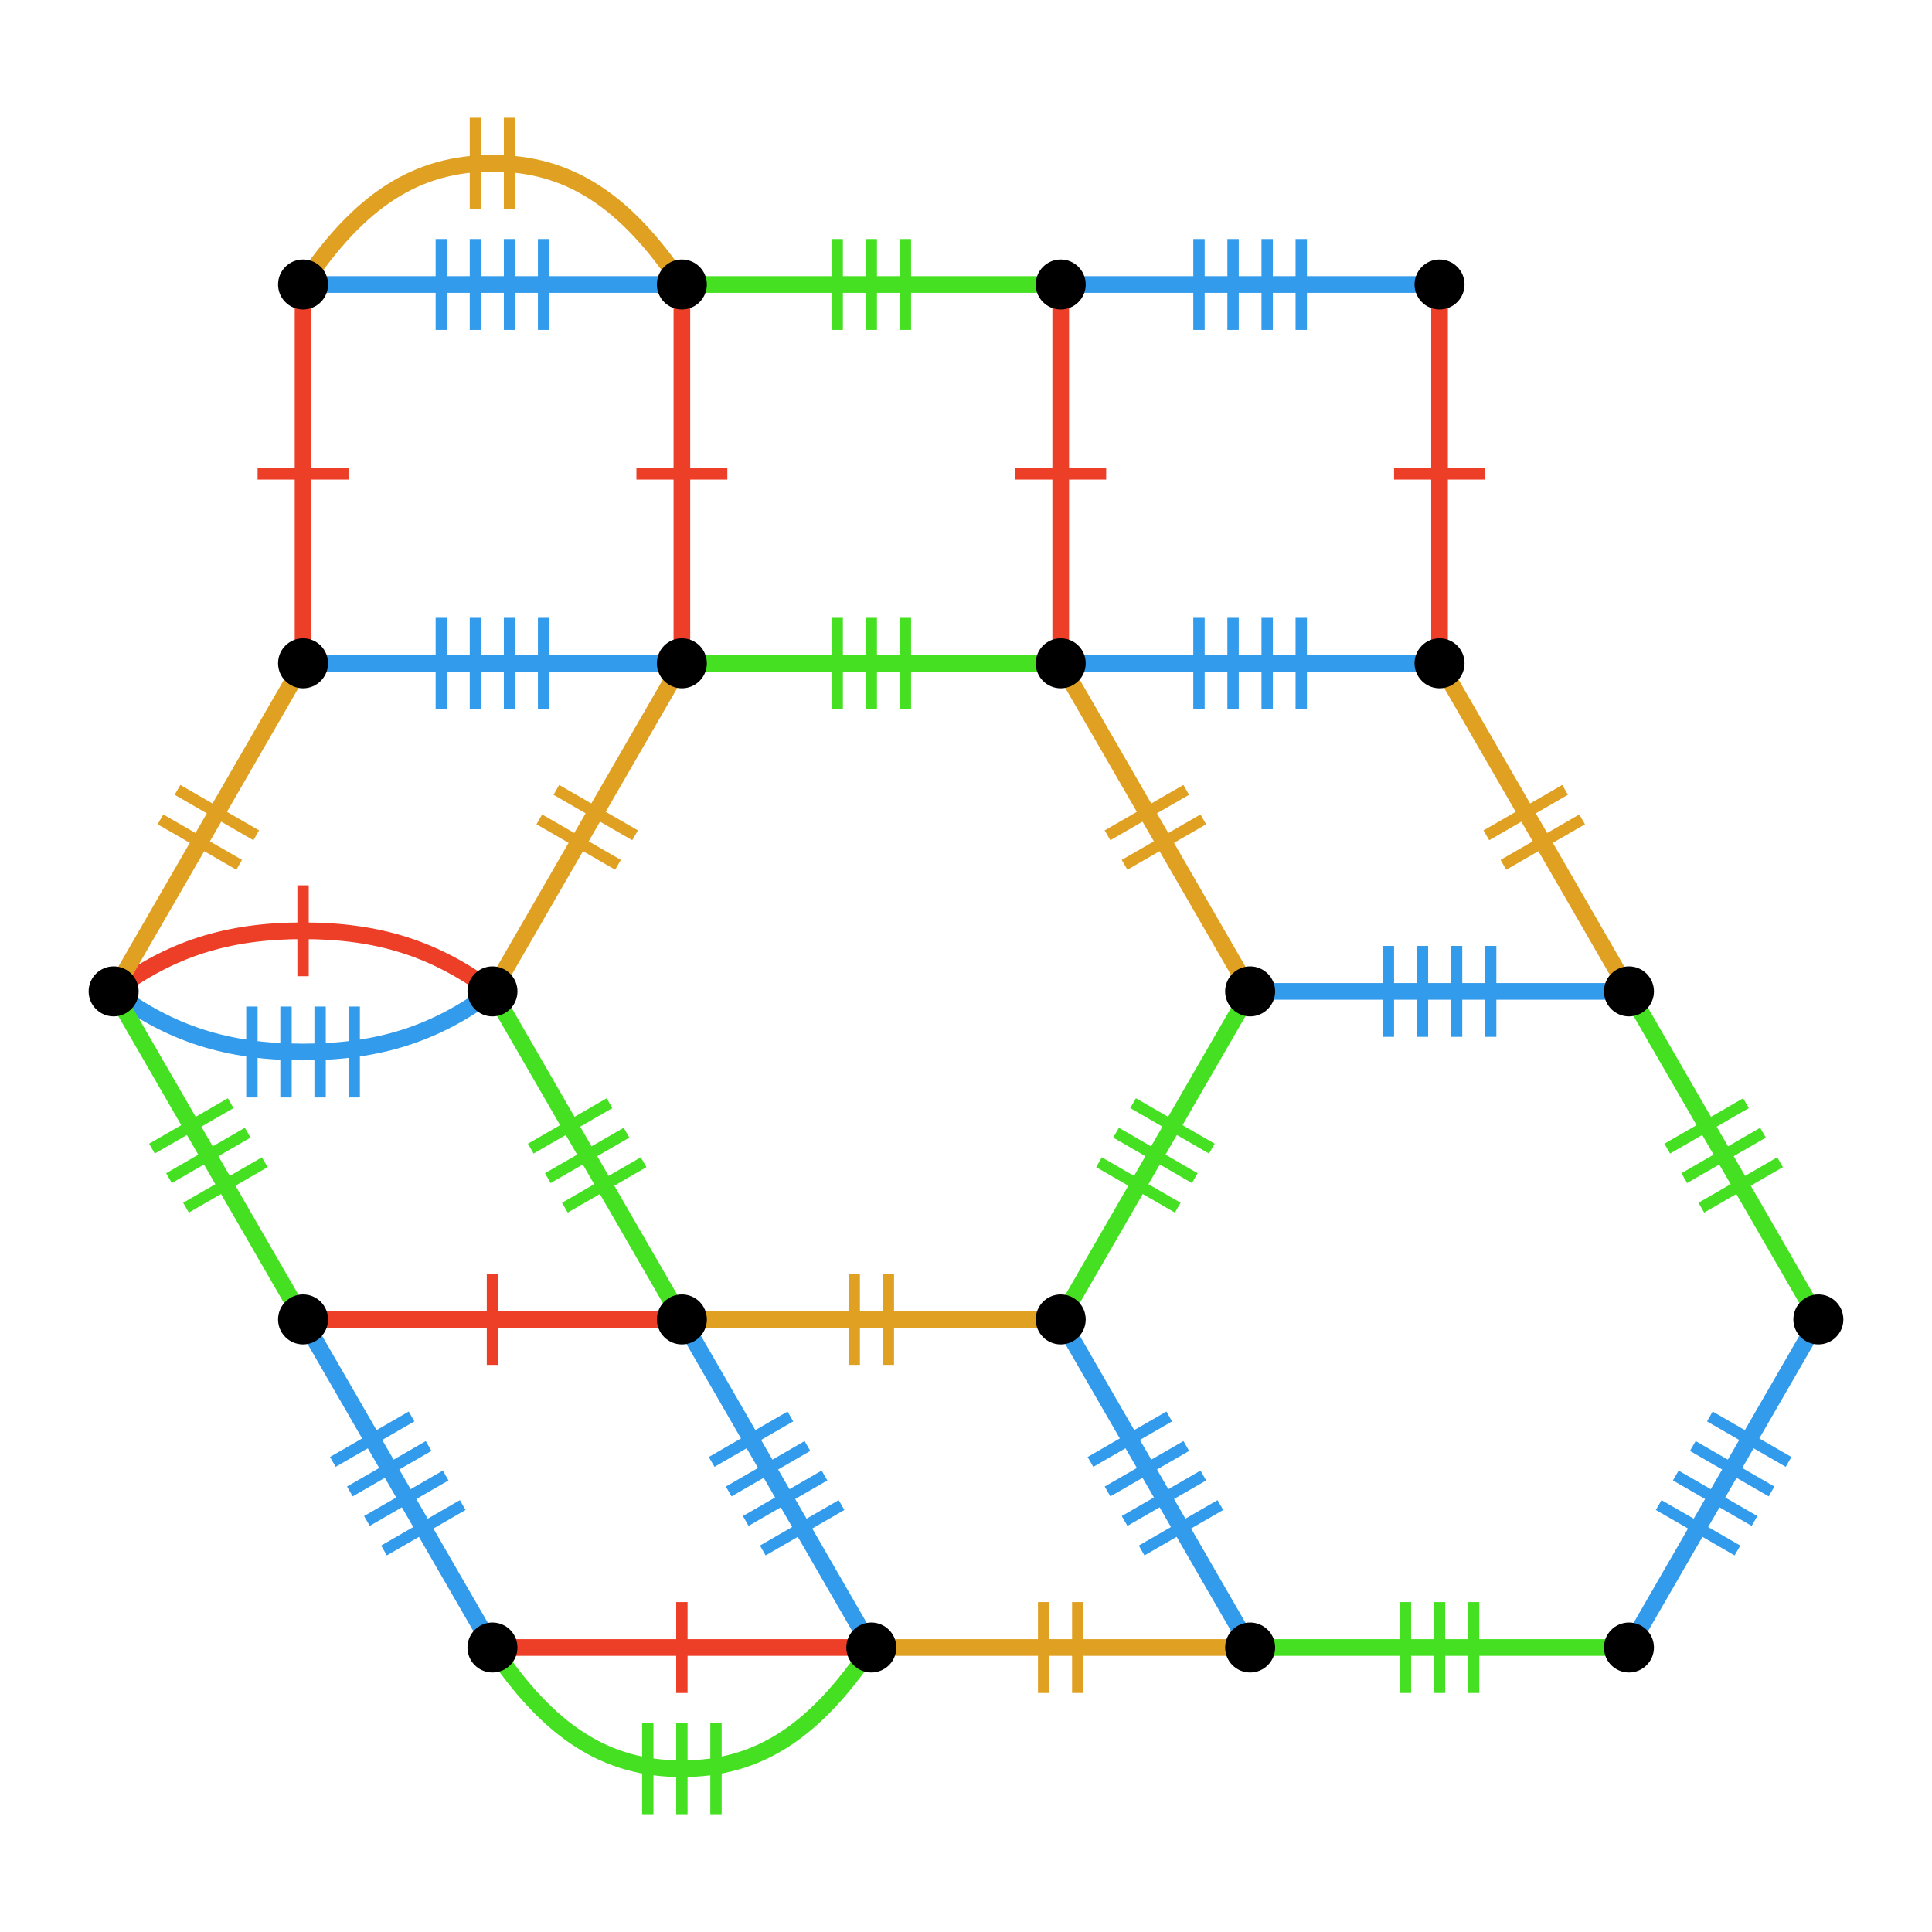 <?xml version="1.0" encoding="UTF-8"?>
<svg xmlns="http://www.w3.org/2000/svg" xmlns:xlink="http://www.w3.org/1999/xlink" width="256pt" height="256pt" viewBox="0 0 256 256" version="1.1">
<g id="surface1203">
<path style="fill:none;stroke-width:1.506;stroke-linecap:butt;stroke-linejoin:miter;stroke:rgb(87.843%,63.137%,13.725%);stroke-opacity:1;stroke-miterlimit:10;" d="M 117.711 180.855 L 117.711 168.809 "/>
<path style="fill:none;stroke-width:1.506;stroke-linecap:butt;stroke-linejoin:miter;stroke:rgb(87.843%,63.137%,13.725%);stroke-opacity:1;stroke-miterlimit:10;" d="M 113.191 180.855 L 113.191 168.809 "/>
<path style="fill:none;stroke-width:2.209;stroke-linecap:butt;stroke-linejoin:miter;stroke:rgb(87.843%,63.137%,13.725%);stroke-opacity:1;stroke-miterlimit:10;" d="M 90.352 174.832 C 97.883 174.832 105.41 174.832 115.449 174.832 C 125.488 174.832 133.02 174.832 140.547 174.832 "/>
<path style="fill:none;stroke-width:1.506;stroke-linecap:butt;stroke-linejoin:miter;stroke:rgb(27.451%,87.843%,13.725%);stroke-opacity:1;stroke-miterlimit:10;" d="M 160.574 152.199 L 150.141 146.176 "/>
<path style="fill:none;stroke-width:1.506;stroke-linecap:butt;stroke-linejoin:miter;stroke:rgb(27.451%,87.843%,13.725%);stroke-opacity:1;stroke-miterlimit:10;" d="M 158.316 156.109 L 147.883 150.086 "/>
<path style="fill:none;stroke-width:1.506;stroke-linecap:butt;stroke-linejoin:miter;stroke:rgb(27.451%,87.843%,13.725%);stroke-opacity:1;stroke-miterlimit:10;" d="M 156.055 160.023 L 145.621 154 "/>
<path style="fill:none;stroke-width:2.209;stroke-linecap:butt;stroke-linejoin:miter;stroke:rgb(27.451%,87.843%,13.725%);stroke-opacity:1;stroke-miterlimit:10;" d="M 140.551 174.832 C 144.316 168.312 148.082 161.789 153.102 153.098 C 158.121 144.402 161.887 137.883 165.652 131.363 "/>
<path style="fill:none;stroke-width:1.506;stroke-linecap:butt;stroke-linejoin:miter;stroke:rgb(87.843%,63.137%,13.725%);stroke-opacity:1;stroke-miterlimit:10;" d="M 157.184 104.66 L 146.75 110.684 "/>
<path style="fill:none;stroke-width:1.506;stroke-linecap:butt;stroke-linejoin:miter;stroke:rgb(87.843%,63.137%,13.725%);stroke-opacity:1;stroke-miterlimit:10;" d="M 159.445 108.57 L 149.012 114.594 "/>
<path style="fill:none;stroke-width:2.209;stroke-linecap:butt;stroke-linejoin:miter;stroke:rgb(87.843%,63.137%,13.725%);stroke-opacity:1;stroke-miterlimit:10;" d="M 165.648 131.363 C 161.883 124.844 158.117 118.32 153.098 109.629 C 148.078 100.934 144.312 94.414 140.547 87.895 "/>
<path style="fill:none;stroke-width:1.506;stroke-linecap:butt;stroke-linejoin:miter;stroke:rgb(27.451%,87.843%,13.725%);stroke-opacity:1;stroke-miterlimit:10;" d="M 110.934 81.867 L 110.934 93.914 "/>
<path style="fill:none;stroke-width:1.506;stroke-linecap:butt;stroke-linejoin:miter;stroke:rgb(27.451%,87.843%,13.725%);stroke-opacity:1;stroke-miterlimit:10;" d="M 115.449 81.867 L 115.449 93.914 "/>
<path style="fill:none;stroke-width:1.506;stroke-linecap:butt;stroke-linejoin:miter;stroke:rgb(27.451%,87.843%,13.725%);stroke-opacity:1;stroke-miterlimit:10;" d="M 119.969 81.867 L 119.969 93.914 "/>
<path style="fill:none;stroke-width:2.209;stroke-linecap:butt;stroke-linejoin:miter;stroke:rgb(27.451%,87.843%,13.725%);stroke-opacity:1;stroke-miterlimit:10;" d="M 140.551 87.891 C 133.02 87.891 125.492 87.891 115.453 87.891 C 105.414 87.891 97.883 87.891 90.355 87.891 "/>
<path style="fill:none;stroke-width:1.506;stroke-linecap:butt;stroke-linejoin:miter;stroke:rgb(87.843%,63.137%,13.725%);stroke-opacity:1;stroke-miterlimit:10;" d="M 71.457 108.57 L 81.891 114.594 "/>
<path style="fill:none;stroke-width:1.506;stroke-linecap:butt;stroke-linejoin:miter;stroke:rgb(87.843%,63.137%,13.725%);stroke-opacity:1;stroke-miterlimit:10;" d="M 73.719 104.66 L 84.152 110.684 "/>
<path style="fill:none;stroke-width:2.209;stroke-linecap:butt;stroke-linejoin:miter;stroke:rgb(87.843%,63.137%,13.725%);stroke-opacity:1;stroke-miterlimit:10;" d="M 90.352 87.891 C 86.586 94.41 82.82 100.934 77.801 109.625 C 72.781 118.32 69.016 124.84 65.25 131.359 "/>
<path style="fill:none;stroke-width:1.506;stroke-linecap:butt;stroke-linejoin:miter;stroke:rgb(27.451%,87.843%,13.725%);stroke-opacity:1;stroke-miterlimit:10;" d="M 74.848 160.023 L 85.281 154 "/>
<path style="fill:none;stroke-width:1.506;stroke-linecap:butt;stroke-linejoin:miter;stroke:rgb(27.451%,87.843%,13.725%);stroke-opacity:1;stroke-miterlimit:10;" d="M 72.586 156.109 L 83.02 150.086 "/>
<path style="fill:none;stroke-width:1.506;stroke-linecap:butt;stroke-linejoin:miter;stroke:rgb(27.451%,87.843%,13.725%);stroke-opacity:1;stroke-miterlimit:10;" d="M 70.328 152.199 L 80.762 146.176 "/>
<path style="fill:none;stroke-width:2.209;stroke-linecap:butt;stroke-linejoin:miter;stroke:rgb(27.451%,87.843%,13.725%);stroke-opacity:1;stroke-miterlimit:10;" d="M 65.254 131.363 C 69.02 137.883 72.785 144.406 77.805 153.098 C 82.824 161.793 86.59 168.312 90.355 174.832 "/>
<path style="fill:none;stroke-width:1.506;stroke-linecap:butt;stroke-linejoin:miter;stroke:rgb(19.608%,60.784%,92.157%);stroke-opacity:1;stroke-miterlimit:10;" d="M 151.27 205.449 L 161.703 199.426 "/>
<path style="fill:none;stroke-width:1.506;stroke-linecap:butt;stroke-linejoin:miter;stroke:rgb(19.608%,60.784%,92.157%);stroke-opacity:1;stroke-miterlimit:10;" d="M 149.012 201.535 L 159.445 195.512 "/>
<path style="fill:none;stroke-width:1.506;stroke-linecap:butt;stroke-linejoin:miter;stroke:rgb(19.608%,60.784%,92.157%);stroke-opacity:1;stroke-miterlimit:10;" d="M 146.754 197.625 L 157.188 191.602 "/>
<path style="fill:none;stroke-width:1.506;stroke-linecap:butt;stroke-linejoin:miter;stroke:rgb(19.608%,60.784%,92.157%);stroke-opacity:1;stroke-miterlimit:10;" d="M 144.492 193.711 L 154.926 187.688 "/>
<path style="fill:none;stroke-width:2.209;stroke-linecap:butt;stroke-linejoin:miter;stroke:rgb(19.608%,60.784%,92.157%);stroke-opacity:1;stroke-miterlimit:10;" d="M 140.551 174.832 C 144.316 181.352 148.082 187.875 153.102 196.566 C 158.121 205.262 161.887 211.781 165.652 218.301 "/>
<path style="fill:none;stroke-width:1.506;stroke-linecap:butt;stroke-linejoin:miter;stroke:rgb(27.451%,87.843%,13.725%);stroke-opacity:1;stroke-miterlimit:10;" d="M 195.262 224.328 L 195.262 212.281 "/>
<path style="fill:none;stroke-width:1.506;stroke-linecap:butt;stroke-linejoin:miter;stroke:rgb(27.451%,87.843%,13.725%);stroke-opacity:1;stroke-miterlimit:10;" d="M 190.746 224.328 L 190.746 212.281 "/>
<path style="fill:none;stroke-width:1.506;stroke-linecap:butt;stroke-linejoin:miter;stroke:rgb(27.451%,87.843%,13.725%);stroke-opacity:1;stroke-miterlimit:10;" d="M 186.227 224.328 L 186.227 212.281 "/>
<path style="fill:none;stroke-width:2.209;stroke-linecap:butt;stroke-linejoin:miter;stroke:rgb(27.451%,87.843%,13.725%);stroke-opacity:1;stroke-miterlimit:10;" d="M 165.648 218.305 C 173.18 218.305 180.707 218.305 190.746 218.305 C 200.785 218.305 208.316 218.305 215.844 218.305 "/>
<path style="fill:none;stroke-width:1.506;stroke-linecap:butt;stroke-linejoin:miter;stroke:rgb(19.608%,60.784%,92.157%);stroke-opacity:1;stroke-miterlimit:10;" d="M 236.996 193.711 L 226.562 187.688 "/>
<path style="fill:none;stroke-width:1.506;stroke-linecap:butt;stroke-linejoin:miter;stroke:rgb(19.608%,60.784%,92.157%);stroke-opacity:1;stroke-miterlimit:10;" d="M 234.738 197.625 L 224.305 191.602 "/>
<path style="fill:none;stroke-width:1.506;stroke-linecap:butt;stroke-linejoin:miter;stroke:rgb(19.608%,60.784%,92.157%);stroke-opacity:1;stroke-miterlimit:10;" d="M 232.48 201.535 L 222.047 195.512 "/>
<path style="fill:none;stroke-width:1.506;stroke-linecap:butt;stroke-linejoin:miter;stroke:rgb(19.608%,60.784%,92.157%);stroke-opacity:1;stroke-miterlimit:10;" d="M 230.219 205.449 L 219.785 199.426 "/>
<path style="fill:none;stroke-width:2.209;stroke-linecap:butt;stroke-linejoin:miter;stroke:rgb(19.608%,60.784%,92.157%);stroke-opacity:1;stroke-miterlimit:10;" d="M 215.844 218.305 C 219.609 211.785 223.375 205.262 228.395 196.57 C 233.414 187.875 237.18 181.355 240.945 174.836 "/>
<path style="fill:none;stroke-width:1.506;stroke-linecap:butt;stroke-linejoin:miter;stroke:rgb(27.451%,87.843%,13.725%);stroke-opacity:1;stroke-miterlimit:10;" d="M 231.352 146.176 L 220.918 152.199 "/>
<path style="fill:none;stroke-width:1.506;stroke-linecap:butt;stroke-linejoin:miter;stroke:rgb(27.451%,87.843%,13.725%);stroke-opacity:1;stroke-miterlimit:10;" d="M 233.609 150.086 L 223.176 156.109 "/>
<path style="fill:none;stroke-width:1.506;stroke-linecap:butt;stroke-linejoin:miter;stroke:rgb(27.451%,87.843%,13.725%);stroke-opacity:1;stroke-miterlimit:10;" d="M 235.867 154 L 225.434 160.023 "/>
<path style="fill:none;stroke-width:2.209;stroke-linecap:butt;stroke-linejoin:miter;stroke:rgb(27.451%,87.843%,13.725%);stroke-opacity:1;stroke-miterlimit:10;" d="M 240.941 174.832 C 237.176 168.312 233.41 161.789 228.391 153.098 C 223.371 144.402 219.605 137.883 215.84 131.363 "/>
<path style="fill:none;stroke-width:1.506;stroke-linecap:butt;stroke-linejoin:miter;stroke:rgb(19.608%,60.784%,92.157%);stroke-opacity:1;stroke-miterlimit:10;" d="M 183.969 125.34 L 183.969 137.387 "/>
<path style="fill:none;stroke-width:1.506;stroke-linecap:butt;stroke-linejoin:miter;stroke:rgb(19.608%,60.784%,92.157%);stroke-opacity:1;stroke-miterlimit:10;" d="M 188.484 125.34 L 188.484 137.387 "/>
<path style="fill:none;stroke-width:1.506;stroke-linecap:butt;stroke-linejoin:miter;stroke:rgb(19.608%,60.784%,92.157%);stroke-opacity:1;stroke-miterlimit:10;" d="M 193.004 125.34 L 193.004 137.387 "/>
<path style="fill:none;stroke-width:1.506;stroke-linecap:butt;stroke-linejoin:miter;stroke:rgb(19.608%,60.784%,92.157%);stroke-opacity:1;stroke-miterlimit:10;" d="M 197.523 125.34 L 197.523 137.387 "/>
<path style="fill:none;stroke-width:2.209;stroke-linecap:butt;stroke-linejoin:miter;stroke:rgb(19.608%,60.784%,92.157%);stroke-opacity:1;stroke-miterlimit:10;" d="M 215.844 131.363 C 208.312 131.363 200.785 131.363 190.746 131.363 C 180.707 131.363 173.176 131.363 165.648 131.363 "/>
<path style="fill:none;stroke-width:1.506;stroke-linecap:butt;stroke-linejoin:miter;stroke:rgb(19.608%,60.784%,92.157%);stroke-opacity:1;stroke-miterlimit:10;" d="M 101.074 205.449 L 111.508 199.426 "/>
<path style="fill:none;stroke-width:1.506;stroke-linecap:butt;stroke-linejoin:miter;stroke:rgb(19.608%,60.784%,92.157%);stroke-opacity:1;stroke-miterlimit:10;" d="M 98.816 201.535 L 109.25 195.512 "/>
<path style="fill:none;stroke-width:1.506;stroke-linecap:butt;stroke-linejoin:miter;stroke:rgb(19.608%,60.784%,92.157%);stroke-opacity:1;stroke-miterlimit:10;" d="M 96.555 197.625 L 106.988 191.602 "/>
<path style="fill:none;stroke-width:1.506;stroke-linecap:butt;stroke-linejoin:miter;stroke:rgb(19.608%,60.784%,92.157%);stroke-opacity:1;stroke-miterlimit:10;" d="M 94.297 193.711 L 104.73 187.688 "/>
<path style="fill:none;stroke-width:2.209;stroke-linecap:butt;stroke-linejoin:miter;stroke:rgb(19.608%,60.784%,92.157%);stroke-opacity:1;stroke-miterlimit:10;" d="M 90.352 174.832 C 94.117 181.352 97.883 187.875 102.902 196.566 C 107.922 205.262 111.688 211.781 115.453 218.301 "/>
<path style="fill:none;stroke-width:1.506;stroke-linecap:butt;stroke-linejoin:miter;stroke:rgb(87.843%,63.137%,13.725%);stroke-opacity:1;stroke-miterlimit:10;" d="M 142.809 224.328 L 142.809 212.281 "/>
<path style="fill:none;stroke-width:1.506;stroke-linecap:butt;stroke-linejoin:miter;stroke:rgb(87.843%,63.137%,13.725%);stroke-opacity:1;stroke-miterlimit:10;" d="M 138.289 224.328 L 138.289 212.281 "/>
<path style="fill:none;stroke-width:2.209;stroke-linecap:butt;stroke-linejoin:miter;stroke:rgb(87.843%,63.137%,13.725%);stroke-opacity:1;stroke-miterlimit:10;" d="M 115.449 218.305 C 122.98 218.305 130.508 218.305 140.547 218.305 C 150.586 218.305 158.117 218.305 165.645 218.305 "/>
<path style="fill:none;stroke-width:1.506;stroke-linecap:butt;stroke-linejoin:miter;stroke:rgb(19.608%,60.784%,92.157%);stroke-opacity:1;stroke-miterlimit:10;" d="M 172.422 93.914 L 172.422 81.867 "/>
<path style="fill:none;stroke-width:1.506;stroke-linecap:butt;stroke-linejoin:miter;stroke:rgb(19.608%,60.784%,92.157%);stroke-opacity:1;stroke-miterlimit:10;" d="M 167.906 93.914 L 167.906 81.867 "/>
<path style="fill:none;stroke-width:1.506;stroke-linecap:butt;stroke-linejoin:miter;stroke:rgb(19.608%,60.784%,92.157%);stroke-opacity:1;stroke-miterlimit:10;" d="M 163.387 93.914 L 163.387 81.867 "/>
<path style="fill:none;stroke-width:1.506;stroke-linecap:butt;stroke-linejoin:miter;stroke:rgb(19.608%,60.784%,92.157%);stroke-opacity:1;stroke-miterlimit:10;" d="M 158.871 93.914 L 158.871 81.867 "/>
<path style="fill:none;stroke-width:2.209;stroke-linecap:butt;stroke-linejoin:miter;stroke:rgb(19.608%,60.784%,92.157%);stroke-opacity:1;stroke-miterlimit:10;" d="M 140.551 87.891 C 148.082 87.891 155.609 87.891 165.648 87.891 C 175.688 87.891 183.219 87.891 190.746 87.891 "/>
<path style="fill:none;stroke-width:1.506;stroke-linecap:butt;stroke-linejoin:miter;stroke:rgb(87.843%,63.137%,13.725%);stroke-opacity:1;stroke-miterlimit:10;" d="M 199.207 114.594 L 209.641 108.57 "/>
<path style="fill:none;stroke-width:1.506;stroke-linecap:butt;stroke-linejoin:miter;stroke:rgb(87.843%,63.137%,13.725%);stroke-opacity:1;stroke-miterlimit:10;" d="M 196.949 110.684 L 207.383 104.66 "/>
<path style="fill:none;stroke-width:2.209;stroke-linecap:butt;stroke-linejoin:miter;stroke:rgb(87.843%,63.137%,13.725%);stroke-opacity:1;stroke-miterlimit:10;" d="M 190.746 87.891 C 194.512 94.41 198.277 100.934 203.297 109.625 C 208.316 118.32 212.082 124.84 215.848 131.359 "/>
<path style="fill:none;stroke-width:1.506;stroke-linecap:butt;stroke-linejoin:miter;stroke:rgb(92.941%,24.706%,15.686%);stroke-opacity:1;stroke-miterlimit:10;" d="M 196.77 62.793 L 184.723 62.793 "/>
<path style="fill:none;stroke-width:2.209;stroke-linecap:butt;stroke-linejoin:miter;stroke:rgb(92.941%,24.706%,15.686%);stroke-opacity:1;stroke-miterlimit:10;" d="M 190.746 87.891 C 190.746 80.359 190.746 72.832 190.746 62.793 C 190.746 52.754 190.746 45.223 190.746 37.695 "/>
<path style="fill:none;stroke-width:1.506;stroke-linecap:butt;stroke-linejoin:miter;stroke:rgb(19.608%,60.784%,92.157%);stroke-opacity:1;stroke-miterlimit:10;" d="M 158.871 31.672 L 158.871 43.719 "/>
<path style="fill:none;stroke-width:1.506;stroke-linecap:butt;stroke-linejoin:miter;stroke:rgb(19.608%,60.784%,92.157%);stroke-opacity:1;stroke-miterlimit:10;" d="M 163.387 31.672 L 163.387 43.719 "/>
<path style="fill:none;stroke-width:1.506;stroke-linecap:butt;stroke-linejoin:miter;stroke:rgb(19.608%,60.784%,92.157%);stroke-opacity:1;stroke-miterlimit:10;" d="M 167.906 31.672 L 167.906 43.719 "/>
<path style="fill:none;stroke-width:1.506;stroke-linecap:butt;stroke-linejoin:miter;stroke:rgb(19.608%,60.784%,92.157%);stroke-opacity:1;stroke-miterlimit:10;" d="M 172.422 31.672 L 172.422 43.719 "/>
<path style="fill:none;stroke-width:2.209;stroke-linecap:butt;stroke-linejoin:miter;stroke:rgb(19.608%,60.784%,92.157%);stroke-opacity:1;stroke-miterlimit:10;" d="M 190.746 37.695 C 183.215 37.695 175.688 37.695 165.648 37.695 C 155.609 37.695 148.078 37.695 140.551 37.695 "/>
<path style="fill:none;stroke-width:1.506;stroke-linecap:butt;stroke-linejoin:miter;stroke:rgb(27.451%,87.843%,13.725%);stroke-opacity:1;stroke-miterlimit:10;" d="M 110.934 31.672 L 110.934 43.719 "/>
<path style="fill:none;stroke-width:1.506;stroke-linecap:butt;stroke-linejoin:miter;stroke:rgb(27.451%,87.843%,13.725%);stroke-opacity:1;stroke-miterlimit:10;" d="M 115.449 31.672 L 115.449 43.719 "/>
<path style="fill:none;stroke-width:1.506;stroke-linecap:butt;stroke-linejoin:miter;stroke:rgb(27.451%,87.843%,13.725%);stroke-opacity:1;stroke-miterlimit:10;" d="M 119.969 31.672 L 119.969 43.719 "/>
<path style="fill:none;stroke-width:2.209;stroke-linecap:butt;stroke-linejoin:miter;stroke:rgb(27.451%,87.843%,13.725%);stroke-opacity:1;stroke-miterlimit:10;" d="M 140.551 37.695 C 133.02 37.695 125.492 37.695 115.453 37.695 C 105.414 37.695 97.883 37.695 90.355 37.695 "/>
<path style="fill:none;stroke-width:1.506;stroke-linecap:butt;stroke-linejoin:miter;stroke:rgb(92.941%,24.706%,15.686%);stroke-opacity:1;stroke-miterlimit:10;" d="M 84.328 62.793 L 96.375 62.793 "/>
<path style="fill:none;stroke-width:2.209;stroke-linecap:butt;stroke-linejoin:miter;stroke:rgb(92.941%,24.706%,15.686%);stroke-opacity:1;stroke-miterlimit:10;" d="M 90.352 37.695 C 90.352 45.227 90.352 52.754 90.352 62.793 C 90.352 72.832 90.352 80.363 90.352 87.891 "/>
<path style="fill:none;stroke-width:1.506;stroke-linecap:butt;stroke-linejoin:miter;stroke:rgb(92.941%,24.706%,15.686%);stroke-opacity:1;stroke-miterlimit:10;" d="M 146.574 62.793 L 134.527 62.793 "/>
<path style="fill:none;stroke-width:2.209;stroke-linecap:butt;stroke-linejoin:miter;stroke:rgb(92.941%,24.706%,15.686%);stroke-opacity:1;stroke-miterlimit:10;" d="M 140.551 87.891 C 140.551 80.359 140.551 72.832 140.551 62.793 C 140.551 52.754 140.551 45.223 140.551 37.695 "/>
<path style="fill:none;stroke-width:1.506;stroke-linecap:butt;stroke-linejoin:miter;stroke:rgb(92.941%,24.706%,15.686%);stroke-opacity:1;stroke-miterlimit:10;" d="M 90.352 212.281 L 90.352 224.328 "/>
<path style="fill:none;stroke-width:2.209;stroke-linecap:butt;stroke-linejoin:miter;stroke:rgb(92.941%,24.706%,15.686%);stroke-opacity:1;stroke-miterlimit:10;" d="M 115.449 218.305 C 107.918 218.305 100.391 218.305 90.352 218.305 C 80.312 218.305 72.781 218.305 65.254 218.305 "/>
<path style="fill:none;stroke-width:1.506;stroke-linecap:butt;stroke-linejoin:miter;stroke:rgb(27.451%,87.843%,13.725%);stroke-opacity:1;stroke-miterlimit:10;" d="M 85.836 228.344 L 85.836 240.391 "/>
<path style="fill:none;stroke-width:1.506;stroke-linecap:butt;stroke-linejoin:miter;stroke:rgb(27.451%,87.843%,13.725%);stroke-opacity:1;stroke-miterlimit:10;" d="M 90.352 228.344 L 90.352 240.391 "/>
<path style="fill:none;stroke-width:1.506;stroke-linecap:butt;stroke-linejoin:miter;stroke:rgb(27.451%,87.843%,13.725%);stroke-opacity:1;stroke-miterlimit:10;" d="M 94.871 228.344 L 94.871 240.391 "/>
<path style="fill:none;stroke-width:2.209;stroke-linecap:butt;stroke-linejoin:miter;stroke:rgb(27.451%,87.843%,13.725%);stroke-opacity:1;stroke-miterlimit:10;" d="M 115.449 218.305 C 107.918 229.547 100.391 234.367 90.352 234.367 C 80.312 234.367 72.781 229.547 65.254 218.305 "/>
<path style="fill:none;stroke-width:1.506;stroke-linecap:butt;stroke-linejoin:miter;stroke:rgb(92.941%,24.706%,15.686%);stroke-opacity:1;stroke-miterlimit:10;" d="M 65.254 168.809 L 65.254 180.855 "/>
<path style="fill:none;stroke-width:2.209;stroke-linecap:butt;stroke-linejoin:miter;stroke:rgb(92.941%,24.706%,15.686%);stroke-opacity:1;stroke-miterlimit:10;" d="M 90.352 174.832 C 82.82 174.832 75.293 174.832 65.254 174.832 C 55.215 174.832 47.684 174.832 40.156 174.832 "/>
<path style="fill:none;stroke-width:1.506;stroke-linecap:butt;stroke-linejoin:miter;stroke:rgb(92.941%,24.706%,15.686%);stroke-opacity:1;stroke-miterlimit:10;" d="M 40.156 117.309 L 40.156 129.355 "/>
<path style="fill:none;stroke-width:2.209;stroke-linecap:butt;stroke-linejoin:miter;stroke:rgb(92.941%,24.706%,15.686%);stroke-opacity:1;stroke-miterlimit:10;" d="M 65.254 131.363 C 57.723 125.742 50.195 123.332 40.156 123.332 C 30.117 123.332 22.586 125.742 15.059 131.363 "/>
<path style="fill:none;stroke-width:1.506;stroke-linecap:butt;stroke-linejoin:miter;stroke:rgb(19.608%,60.784%,92.157%);stroke-opacity:1;stroke-miterlimit:10;" d="M 33.379 133.371 L 33.379 145.418 "/>
<path style="fill:none;stroke-width:1.506;stroke-linecap:butt;stroke-linejoin:miter;stroke:rgb(19.608%,60.784%,92.157%);stroke-opacity:1;stroke-miterlimit:10;" d="M 37.898 133.371 L 37.898 145.418 "/>
<path style="fill:none;stroke-width:1.506;stroke-linecap:butt;stroke-linejoin:miter;stroke:rgb(19.608%,60.784%,92.157%);stroke-opacity:1;stroke-miterlimit:10;" d="M 42.414 133.371 L 42.414 145.418 "/>
<path style="fill:none;stroke-width:1.506;stroke-linecap:butt;stroke-linejoin:miter;stroke:rgb(19.608%,60.784%,92.157%);stroke-opacity:1;stroke-miterlimit:10;" d="M 46.934 133.371 L 46.934 145.418 "/>
<path style="fill:none;stroke-width:2.209;stroke-linecap:butt;stroke-linejoin:miter;stroke:rgb(19.608%,60.784%,92.157%);stroke-opacity:1;stroke-miterlimit:10;" d="M 65.254 131.363 C 57.723 136.984 50.195 139.395 40.156 139.395 C 30.117 139.395 22.586 136.984 15.059 131.363 "/>
<path style="fill:none;stroke-width:1.506;stroke-linecap:butt;stroke-linejoin:miter;stroke:rgb(19.608%,60.784%,92.157%);stroke-opacity:1;stroke-miterlimit:10;" d="M 58.477 81.867 L 58.477 93.914 "/>
<path style="fill:none;stroke-width:1.506;stroke-linecap:butt;stroke-linejoin:miter;stroke:rgb(19.608%,60.784%,92.157%);stroke-opacity:1;stroke-miterlimit:10;" d="M 62.996 81.867 L 62.996 93.914 "/>
<path style="fill:none;stroke-width:1.506;stroke-linecap:butt;stroke-linejoin:miter;stroke:rgb(19.608%,60.784%,92.157%);stroke-opacity:1;stroke-miterlimit:10;" d="M 67.516 81.867 L 67.516 93.914 "/>
<path style="fill:none;stroke-width:1.506;stroke-linecap:butt;stroke-linejoin:miter;stroke:rgb(19.608%,60.784%,92.157%);stroke-opacity:1;stroke-miterlimit:10;" d="M 72.031 81.867 L 72.031 93.914 "/>
<path style="fill:none;stroke-width:2.209;stroke-linecap:butt;stroke-linejoin:miter;stroke:rgb(19.608%,60.784%,92.157%);stroke-opacity:1;stroke-miterlimit:10;" d="M 90.352 87.891 C 82.82 87.891 75.293 87.891 65.254 87.891 C 55.215 87.891 47.684 87.891 40.156 87.891 "/>
<path style="fill:none;stroke-width:1.506;stroke-linecap:butt;stroke-linejoin:miter;stroke:rgb(19.608%,60.784%,92.157%);stroke-opacity:1;stroke-miterlimit:10;" d="M 58.477 31.672 L 58.477 43.719 "/>
<path style="fill:none;stroke-width:1.506;stroke-linecap:butt;stroke-linejoin:miter;stroke:rgb(19.608%,60.784%,92.157%);stroke-opacity:1;stroke-miterlimit:10;" d="M 62.996 31.672 L 62.996 43.719 "/>
<path style="fill:none;stroke-width:1.506;stroke-linecap:butt;stroke-linejoin:miter;stroke:rgb(19.608%,60.784%,92.157%);stroke-opacity:1;stroke-miterlimit:10;" d="M 67.516 31.672 L 67.516 43.719 "/>
<path style="fill:none;stroke-width:1.506;stroke-linecap:butt;stroke-linejoin:miter;stroke:rgb(19.608%,60.784%,92.157%);stroke-opacity:1;stroke-miterlimit:10;" d="M 72.031 31.672 L 72.031 43.719 "/>
<path style="fill:none;stroke-width:2.209;stroke-linecap:butt;stroke-linejoin:miter;stroke:rgb(19.608%,60.784%,92.157%);stroke-opacity:1;stroke-miterlimit:10;" d="M 90.352 37.695 C 82.82 37.695 75.293 37.695 65.254 37.695 C 55.215 37.695 47.684 37.695 40.156 37.695 "/>
<path style="fill:none;stroke-width:1.506;stroke-linecap:butt;stroke-linejoin:miter;stroke:rgb(87.843%,63.137%,13.725%);stroke-opacity:1;stroke-miterlimit:10;" d="M 62.996 15.609 L 62.996 27.656 "/>
<path style="fill:none;stroke-width:1.506;stroke-linecap:butt;stroke-linejoin:miter;stroke:rgb(87.843%,63.137%,13.725%);stroke-opacity:1;stroke-miterlimit:10;" d="M 67.516 15.609 L 67.516 27.656 "/>
<path style="fill:none;stroke-width:2.209;stroke-linecap:butt;stroke-linejoin:miter;stroke:rgb(87.843%,63.137%,13.725%);stroke-opacity:1;stroke-miterlimit:10;" d="M 90.352 37.695 C 82.82 26.453 75.293 21.633 65.254 21.633 C 55.215 21.633 47.684 26.453 40.156 37.695 "/>
<path style="fill:none;stroke-width:1.506;stroke-linecap:butt;stroke-linejoin:miter;stroke:rgb(19.608%,60.784%,92.157%);stroke-opacity:1;stroke-miterlimit:10;" d="M 54.535 187.688 L 44.102 193.711 "/>
<path style="fill:none;stroke-width:1.506;stroke-linecap:butt;stroke-linejoin:miter;stroke:rgb(19.608%,60.784%,92.157%);stroke-opacity:1;stroke-miterlimit:10;" d="M 56.793 191.602 L 46.359 197.625 "/>
<path style="fill:none;stroke-width:1.506;stroke-linecap:butt;stroke-linejoin:miter;stroke:rgb(19.608%,60.784%,92.157%);stroke-opacity:1;stroke-miterlimit:10;" d="M 59.051 195.512 L 48.617 201.535 "/>
<path style="fill:none;stroke-width:1.506;stroke-linecap:butt;stroke-linejoin:miter;stroke:rgb(19.608%,60.784%,92.157%);stroke-opacity:1;stroke-miterlimit:10;" d="M 61.312 199.426 L 50.879 205.449 "/>
<path style="fill:none;stroke-width:2.209;stroke-linecap:butt;stroke-linejoin:miter;stroke:rgb(19.608%,60.784%,92.157%);stroke-opacity:1;stroke-miterlimit:10;" d="M 65.254 218.305 C 61.488 211.785 57.723 205.262 52.703 196.57 C 47.684 187.875 43.918 181.355 40.152 174.836 "/>
<path style="fill:none;stroke-width:1.506;stroke-linecap:butt;stroke-linejoin:miter;stroke:rgb(27.451%,87.843%,13.725%);stroke-opacity:1;stroke-miterlimit:10;" d="M 30.566 146.176 L 20.133 152.199 "/>
<path style="fill:none;stroke-width:1.506;stroke-linecap:butt;stroke-linejoin:miter;stroke:rgb(27.451%,87.843%,13.725%);stroke-opacity:1;stroke-miterlimit:10;" d="M 32.824 150.086 L 22.391 156.109 "/>
<path style="fill:none;stroke-width:1.506;stroke-linecap:butt;stroke-linejoin:miter;stroke:rgb(27.451%,87.843%,13.725%);stroke-opacity:1;stroke-miterlimit:10;" d="M 35.082 154 L 24.648 160.023 "/>
<path style="fill:none;stroke-width:2.209;stroke-linecap:butt;stroke-linejoin:miter;stroke:rgb(27.451%,87.843%,13.725%);stroke-opacity:1;stroke-miterlimit:10;" d="M 40.156 174.832 C 36.391 168.312 32.625 161.789 27.605 153.098 C 22.586 144.402 18.82 137.883 15.055 131.363 "/>
<path style="fill:none;stroke-width:1.506;stroke-linecap:butt;stroke-linejoin:miter;stroke:rgb(87.843%,63.137%,13.725%);stroke-opacity:1;stroke-miterlimit:10;" d="M 33.953 110.684 L 23.52 104.66 "/>
<path style="fill:none;stroke-width:1.506;stroke-linecap:butt;stroke-linejoin:miter;stroke:rgb(87.843%,63.137%,13.725%);stroke-opacity:1;stroke-miterlimit:10;" d="M 31.695 114.594 L 21.262 108.57 "/>
<path style="fill:none;stroke-width:2.209;stroke-linecap:butt;stroke-linejoin:miter;stroke:rgb(87.843%,63.137%,13.725%);stroke-opacity:1;stroke-miterlimit:10;" d="M 15.059 131.363 C 18.824 124.844 22.59 118.32 27.609 109.629 C 32.629 100.934 36.395 94.414 40.16 87.895 "/>
<path style="fill:none;stroke-width:1.506;stroke-linecap:butt;stroke-linejoin:miter;stroke:rgb(92.941%,24.706%,15.686%);stroke-opacity:1;stroke-miterlimit:10;" d="M 46.18 62.793 L 34.133 62.793 "/>
<path style="fill:none;stroke-width:2.209;stroke-linecap:butt;stroke-linejoin:miter;stroke:rgb(92.941%,24.706%,15.686%);stroke-opacity:1;stroke-miterlimit:10;" d="M 40.156 87.891 C 40.156 80.359 40.156 72.832 40.156 62.793 C 40.156 52.754 40.156 45.223 40.156 37.695 "/>
<path style=" stroke:none;fill-rule:nonzero;fill:rgb(0%,0%,0%);fill-opacity:1;" d="M 43.469 37.695 C 43.469 35.867 41.984 34.383 40.156 34.383 C 38.328 34.383 36.844 35.867 36.844 37.695 C 36.844 39.523 38.328 41.008 40.156 41.008 C 41.984 41.008 43.469 39.523 43.469 37.695 Z M 43.469 37.695 "/>
<path style=" stroke:none;fill-rule:nonzero;fill:rgb(0%,0%,0%);fill-opacity:1;" d="M 43.469 87.891 C 43.469 86.062 41.984 84.578 40.156 84.578 C 38.328 84.578 36.844 86.062 36.844 87.891 C 36.844 89.719 38.328 91.203 40.156 91.203 C 41.984 91.203 43.469 89.719 43.469 87.891 Z M 43.469 87.891 "/>
<path style=" stroke:none;fill-rule:nonzero;fill:rgb(0%,0%,0%);fill-opacity:1;" d="M 18.371 131.363 C 18.371 129.535 16.887 128.051 15.059 128.051 C 13.23 128.051 11.746 129.535 11.746 131.363 C 11.746 133.191 13.23 134.676 15.059 134.676 C 16.887 134.676 18.371 133.191 18.371 131.363 Z M 18.371 131.363 "/>
<path style=" stroke:none;fill-rule:nonzero;fill:rgb(0%,0%,0%);fill-opacity:1;" d="M 43.469 174.832 C 43.469 173.004 41.984 171.52 40.156 171.52 C 38.328 171.52 36.844 173.004 36.844 174.832 C 36.844 176.66 38.328 178.145 40.156 178.145 C 41.984 178.145 43.469 176.66 43.469 174.832 Z M 43.469 174.832 "/>
<path style=" stroke:none;fill-rule:nonzero;fill:rgb(0%,0%,0%);fill-opacity:1;" d="M 68.566 218.305 C 68.566 216.477 67.082 214.992 65.254 214.992 C 63.426 214.992 61.941 216.477 61.941 218.305 C 61.941 220.133 63.426 221.617 65.254 221.617 C 67.082 221.617 68.566 220.133 68.566 218.305 Z M 68.566 218.305 "/>
<path style=" stroke:none;fill-rule:nonzero;fill:rgb(0%,0%,0%);fill-opacity:1;" d="M 93.664 37.695 C 93.664 35.867 92.18 34.383 90.352 34.383 C 88.523 34.383 87.039 35.867 87.039 37.695 C 87.039 39.523 88.523 41.008 90.352 41.008 C 92.18 41.008 93.664 39.523 93.664 37.695 Z M 93.664 37.695 "/>
<path style=" stroke:none;fill-rule:nonzero;fill:rgb(0%,0%,0%);fill-opacity:1;" d="M 143.863 37.695 C 143.863 35.867 142.379 34.383 140.551 34.383 C 138.723 34.383 137.238 35.867 137.238 37.695 C 137.238 39.523 138.723 41.008 140.551 41.008 C 142.379 41.008 143.863 39.523 143.863 37.695 Z M 143.863 37.695 "/>
<path style=" stroke:none;fill-rule:nonzero;fill:rgb(0%,0%,0%);fill-opacity:1;" d="M 194.059 37.695 C 194.059 35.867 192.574 34.383 190.746 34.383 C 188.918 34.383 187.434 35.867 187.434 37.695 C 187.434 39.523 188.918 41.008 190.746 41.008 C 192.574 41.008 194.059 39.523 194.059 37.695 Z M 194.059 37.695 "/>
<path style=" stroke:none;fill-rule:nonzero;fill:rgb(0%,0%,0%);fill-opacity:1;" d="M 194.059 87.891 C 194.059 86.062 192.574 84.578 190.746 84.578 C 188.918 84.578 187.434 86.062 187.434 87.891 C 187.434 89.719 188.918 91.203 190.746 91.203 C 192.574 91.203 194.059 89.719 194.059 87.891 Z M 194.059 87.891 "/>
<path style=" stroke:none;fill-rule:nonzero;fill:rgb(0%,0%,0%);fill-opacity:1;" d="M 118.766 218.305 C 118.766 216.477 117.281 214.992 115.453 214.992 C 113.625 214.992 112.141 216.477 112.141 218.305 C 112.141 220.133 113.625 221.617 115.453 221.617 C 117.281 221.617 118.766 220.133 118.766 218.305 Z M 118.766 218.305 "/>
<path style=" stroke:none;fill-rule:nonzero;fill:rgb(0%,0%,0%);fill-opacity:1;" d="M 219.156 131.363 C 219.156 129.535 217.672 128.051 215.844 128.051 C 214.016 128.051 212.531 129.535 212.531 131.363 C 212.531 133.191 214.016 134.676 215.844 134.676 C 217.672 134.676 219.156 133.191 219.156 131.363 Z M 219.156 131.363 "/>
<path style=" stroke:none;fill-rule:nonzero;fill:rgb(0%,0%,0%);fill-opacity:1;" d="M 244.254 174.832 C 244.254 173.004 242.77 171.52 240.941 171.52 C 239.113 171.52 237.629 173.004 237.629 174.832 C 237.629 176.66 239.113 178.145 240.941 178.145 C 242.77 178.145 244.254 176.66 244.254 174.832 Z M 244.254 174.832 "/>
<path style=" stroke:none;fill-rule:nonzero;fill:rgb(0%,0%,0%);fill-opacity:1;" d="M 219.156 218.305 C 219.156 216.477 217.672 214.992 215.844 214.992 C 214.016 214.992 212.531 216.477 212.531 218.305 C 212.531 220.133 214.016 221.617 215.844 221.617 C 217.672 221.617 219.156 220.133 219.156 218.305 Z M 219.156 218.305 "/>
<path style=" stroke:none;fill-rule:nonzero;fill:rgb(0%,0%,0%);fill-opacity:1;" d="M 168.961 218.305 C 168.961 216.477 167.477 214.992 165.648 214.992 C 163.82 214.992 162.336 216.477 162.336 218.305 C 162.336 220.133 163.82 221.617 165.648 221.617 C 167.477 221.617 168.961 220.133 168.961 218.305 Z M 168.961 218.305 "/>
<path style=" stroke:none;fill-rule:nonzero;fill:rgb(0%,0%,0%);fill-opacity:1;" d="M 68.566 131.363 C 68.566 129.535 67.082 128.051 65.254 128.051 C 63.426 128.051 61.941 129.535 61.941 131.363 C 61.941 133.191 63.426 134.676 65.254 134.676 C 67.082 134.676 68.566 133.191 68.566 131.363 Z M 68.566 131.363 "/>
<path style=" stroke:none;fill-rule:nonzero;fill:rgb(0%,0%,0%);fill-opacity:1;" d="M 93.664 87.891 C 93.664 86.062 92.18 84.578 90.352 84.578 C 88.523 84.578 87.039 86.062 87.039 87.891 C 87.039 89.719 88.523 91.203 90.352 91.203 C 92.18 91.203 93.664 89.719 93.664 87.891 Z M 93.664 87.891 "/>
<path style=" stroke:none;fill-rule:nonzero;fill:rgb(0%,0%,0%);fill-opacity:1;" d="M 143.863 87.891 C 143.863 86.062 142.379 84.578 140.551 84.578 C 138.723 84.578 137.238 86.062 137.238 87.891 C 137.238 89.719 138.723 91.203 140.551 91.203 C 142.379 91.203 143.863 89.719 143.863 87.891 Z M 143.863 87.891 "/>
<path style=" stroke:none;fill-rule:nonzero;fill:rgb(0%,0%,0%);fill-opacity:1;" d="M 168.961 131.363 C 168.961 129.535 167.477 128.051 165.648 128.051 C 163.82 128.051 162.336 129.535 162.336 131.363 C 162.336 133.191 163.82 134.676 165.648 134.676 C 167.477 134.676 168.961 133.191 168.961 131.363 Z M 168.961 131.363 "/>
<path style=" stroke:none;fill-rule:nonzero;fill:rgb(0%,0%,0%);fill-opacity:1;" d="M 143.863 174.832 C 143.863 173.004 142.379 171.52 140.551 171.52 C 138.723 171.52 137.238 173.004 137.238 174.832 C 137.238 176.66 138.723 178.145 140.551 178.145 C 142.379 178.145 143.863 176.66 143.863 174.832 Z M 143.863 174.832 "/>
<path style=" stroke:none;fill-rule:nonzero;fill:rgb(0%,0%,0%);fill-opacity:1;" d="M 93.664 174.832 C 93.664 173.004 92.18 171.52 90.352 171.52 C 88.523 171.52 87.039 173.004 87.039 174.832 C 87.039 176.66 88.523 178.145 90.352 178.145 C 92.18 178.145 93.664 176.66 93.664 174.832 Z M 93.664 174.832 "/>
</g>
</svg>
